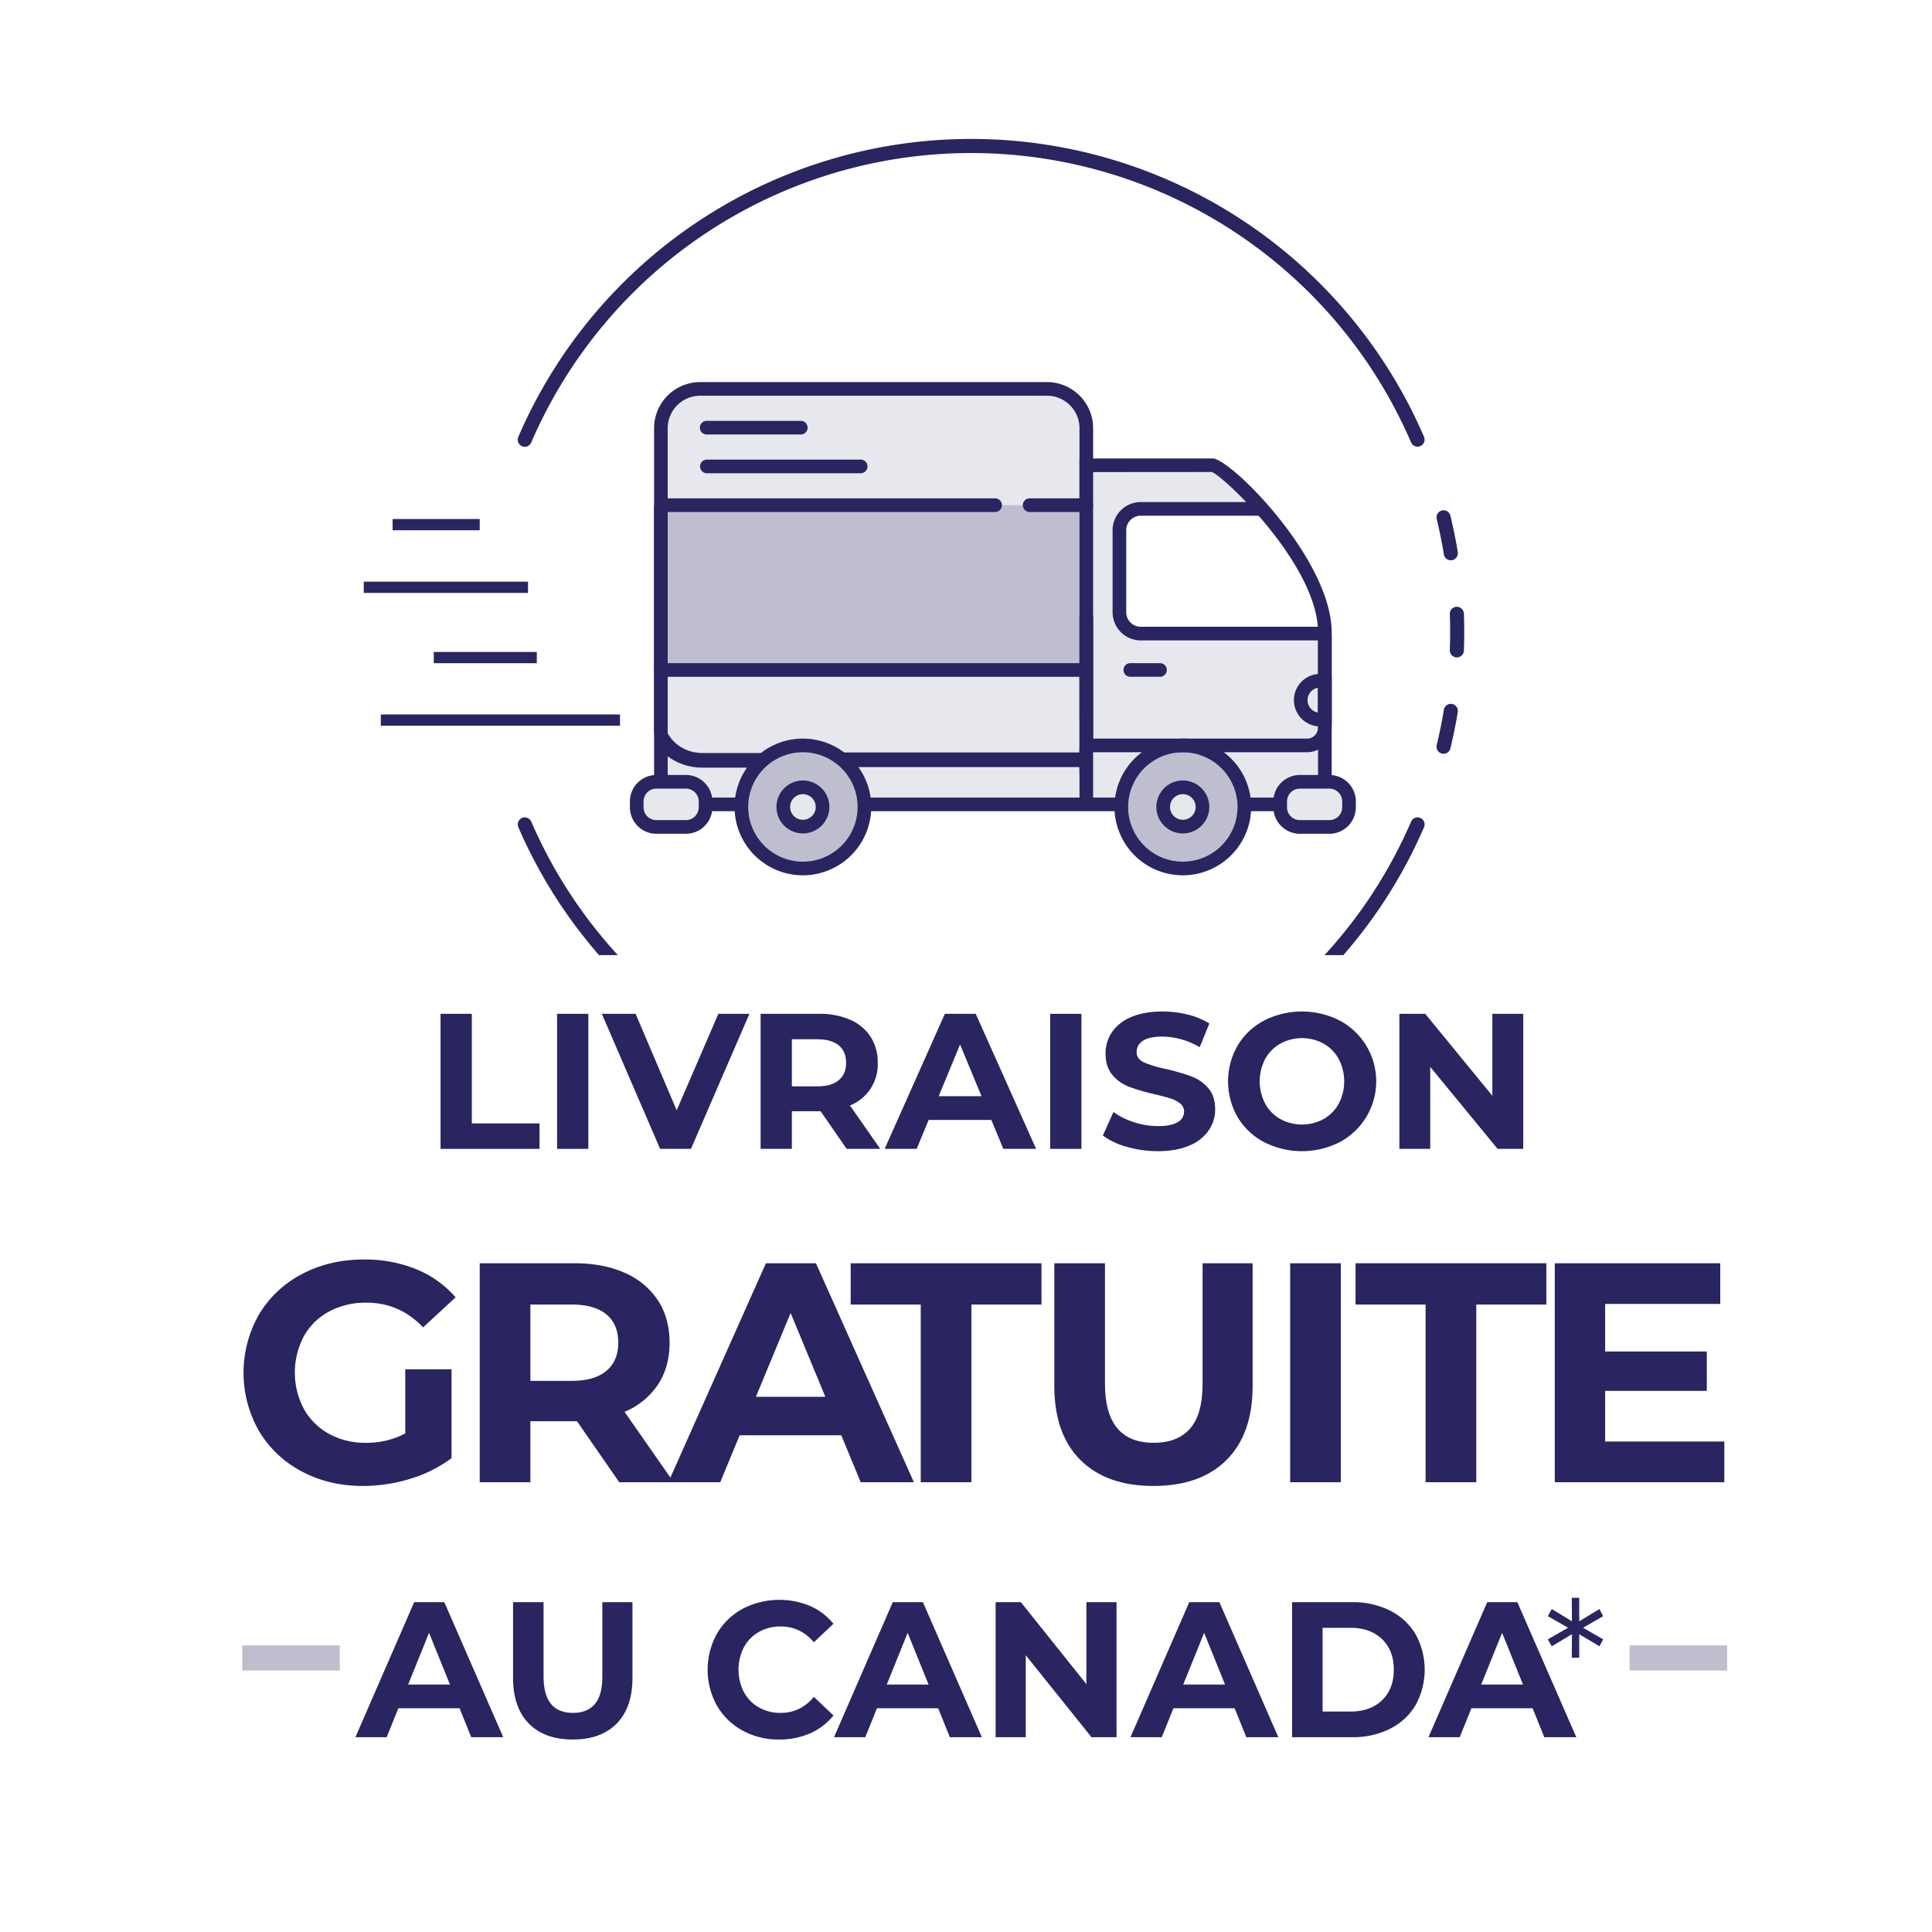 <?xml version="1.0" encoding="UTF-8"?> <svg xmlns="http://www.w3.org/2000/svg" width="1050" height="1050" viewBox="0 0 1050 1050"><path d="M770.41,242.749a3.826,3.826,0,0,1-3.516-2.316,260.363,260.363,0,0,0-478.156,0,3.829,3.829,0,1,1-7.031-3.032,268.015,268.015,0,0,1,492.218,0,3.828,3.828,0,0,1-2,5.032A3.769,3.769,0,0,1,770.41,242.749Z" fill="#282560"></path><path d="M784.543,409.654a4.006,4.006,0,0,1-.905-.105,3.84,3.84,0,0,1-2.821-4.632c1.529-6.311,2.839-12.762,3.889-19.173a3.829,3.829,0,0,1,7.559,1.235c-1.081,6.601-2.426,13.245-4.003,19.749A3.833,3.833,0,0,1,784.543,409.654Zm7.233-52.374c-.048,0-.097-.004-.145-.004a3.83,3.83,0,0,1-3.687-3.968q.185-4.891.185-9.822,0-4.891-.18-9.751a3.831,3.831,0,0,1,3.683-3.973,3.943,3.943,0,0,1,3.973,3.683q.185,5.003.189,10.046-.007,5.082-.193,10.099A3.834,3.834,0,0,1,791.776,357.28ZM788.489,304.51a3.831,3.831,0,0,1-3.775-3.217c-1.046-6.398-2.351-12.85-3.885-19.173a3.83,3.83,0,1,1,7.444-1.802c1.578,6.508,2.922,13.148,3.999,19.745a3.826,3.826,0,0,1-3.164,4.395A3.686,3.686,0,0,1,788.489,304.51Z" fill="#282560"></path><path d="M380.525,211.363H569.04a21.341,21.341,0,0,1,21.341,21.341V417.419a0,0,0,0,1,0,0H380.525a21.341,21.341,0,0,1-21.341-21.341V232.704a21.341,21.341,0,0,1,21.341-21.341Z" fill="#e7e7ee"></path><path d="M594.088,421.132h-213.561a25.082,25.082,0,0,1-25.049-25.058V232.703a25.076,25.076,0,0,1,25.049-25.044H569.039a25.076,25.076,0,0,1,25.049,25.044Zm-213.561-206.064a17.658,17.658,0,0,0-17.64,17.635V396.074a17.659,17.659,0,0,0,17.64,17.64H586.679V232.703a17.658,17.658,0,0,0-17.64-17.635Z" fill="#282560"></path><rect x="359.665" y="274.557" width="229.598" height="89.559" fill="#bebecf"></rect><path d="M608.376,332.751V288.153a11.619,11.619,0,0,1,11.586-11.585h65.891c-12.406-14.053-24.077-23.704-26.817-23.704H590.381v152.265H710.35a9.709,9.709,0,0,0,9.681-9.681V344.337H619.961A11.62,11.62,0,0,1,608.376,332.751Z" fill="#e7e7ee"></path><path d="M685.995,276.726l13.707,17.335A211.075,211.075,0,0,0,685.995,276.726Z" fill="#e7e7ee"></path><path d="M708.872,308.53l4.749,9.74,6.409,26.067v-.65C720.031,332.538,715.45,320.313,708.872,308.53Z" fill="#e7e7ee"></path><path d="M435.274,236.131H384.122a3.705,3.705,0,1,1,0-7.409h51.152a3.705,3.705,0,0,1,0,7.409Z" fill="#282560"></path><path d="M467.824,257.198H384.122a3.705,3.705,0,0,1,0-7.409h83.703a3.705,3.705,0,0,1,0,7.409Z" fill="#282560"></path><path d="M720.031,348.042H619.963a15.31,15.31,0,0,1-15.293-15.293v-44.596a15.309,15.309,0,0,1,15.293-15.289h65.909v7.409H619.963a7.89,7.89,0,0,0-7.884,7.879v44.596a7.894,7.894,0,0,0,7.884,7.884H720.031Z" fill="#282560"></path><path d="M720.031,422.689l-.001-0-.391-30.599c-6.167-18.804-55.99-1.577-76.79-1.577s-46.043-21.226-52.21-2.423L586.673,423.733c0-19.321.124-18.083.124-32.202,0-20.802-217.759-15.336-223.926,3.468l-.124,28.238.897,16.779h52.285a13.41,13.41,0,0,0,.583-3.294,19.868,19.868,0,0,1,39.709,0,13.41,13.41,0,0,0,.583,3.294H622.41a13.398,13.398,0,0,0,.582-3.294,19.869,19.869,0,0,1,39.713,0,13.399,13.399,0,0,0,.582,3.294H720.031Z" fill="#e7e7ee"></path><path d="M720.031,440.872H359.183a3.706,3.706,0,0,1-3.705-3.709v-73.046a3.705,3.705,0,0,1,7.409,0v69.337h353.439v-88.475a3.705,3.705,0,0,1,7.409,0v92.184A3.706,3.706,0,0,1,720.031,440.872Z" fill="#282560"></path><circle cx="436.366" cy="438.565" r="33.436" fill="#bebecf"></circle><path d="M436.368,475.712a37.147,37.147,0,1,1,37.138-37.151A37.186,37.186,0,0,1,436.368,475.712Zm0-66.876a29.729,29.729,0,1,0,29.729,29.725A29.761,29.761,0,0,0,436.368,408.836Z" fill="#282560"></path><circle cx="436.366" cy="438.565" r="10.67" fill="#e7e7ee"></circle><path d="M436.368,452.948a14.383,14.383,0,1,1,14.375-14.388A14.404,14.404,0,0,1,436.368,452.948Zm0-21.349a6.965,6.965,0,1,0,6.965,6.961A6.973,6.973,0,0,0,436.368,431.6Z" fill="#282560"></path><circle cx="642.848" cy="438.565" r="33.436" fill="#bebecf"></circle><path d="M642.85,475.712A37.147,37.147,0,1,1,679.988,438.561,37.186,37.186,0,0,1,642.85,475.712Zm0-66.876a29.729,29.729,0,1,0,29.729,29.725A29.761,29.761,0,0,0,642.85,408.836Z" fill="#282560"></path><circle cx="642.848" cy="438.565" r="10.67" fill="#e7e7ee"></circle><path d="M642.85,452.948a14.383,14.383,0,1,1,14.375-14.388A14.4,14.4,0,0,1,642.85,452.948Zm0-21.349a6.965,6.965,0,1,0,6.965,6.961A6.969,6.969,0,0,0,642.85,431.6Z" fill="#282560"></path><rect x="346.048" y="424.894" width="37.404" height="24.534" rx="10.67" fill="#e7e7ee"></rect><path d="M372.78,453.133h-16.062a14.392,14.392,0,0,1-14.375-14.379v-3.19a14.392,14.392,0,0,1,14.375-14.379h16.062a14.396,14.396,0,0,1,14.379,14.379v3.19A14.396,14.396,0,0,1,372.78,453.133Zm-16.062-24.53a6.969,6.969,0,0,0-6.965,6.961v3.19a6.969,6.969,0,0,0,6.965,6.961h16.062a6.973,6.973,0,0,0,6.97-6.961v-3.19a6.973,6.973,0,0,0-6.97-6.961Z" fill="#282560"></path><rect x="695.763" y="424.894" width="37.404" height="24.534" rx="10.67" fill="#e7e7ee"></rect><path d="M722.496,453.133h-16.062a14.392,14.392,0,0,1-14.375-14.379v-3.19a14.392,14.392,0,0,1,14.375-14.379h16.062a14.392,14.392,0,0,1,14.375,14.379v3.19A14.392,14.392,0,0,1,722.496,453.133Zm-16.062-24.53a6.969,6.969,0,0,0-6.965,6.961v3.19a6.969,6.969,0,0,0,6.965,6.961h16.062a6.969,6.969,0,0,0,6.965-6.961v-3.19a6.969,6.969,0,0,0-6.965-6.961Z" fill="#282560"></path><path d="M630.492,367.822H614.369a3.705,3.705,0,1,1,0-7.409h16.124a3.705,3.705,0,0,1,0,7.409Z" fill="#282560"></path><path d="M717.473,394.782a14.258,14.258,0,1,1,0-28.516,14.109,14.109,0,0,1,3.463.461l2.799.708v26.196l-2.821.694A14.082,14.082,0,0,1,717.473,394.782Zm-1.147-21.01a6.848,6.848,0,0,0,0,13.504Z" fill="#282560"></path><rect x="586.679" y="334.969" width="7.409" height="102.195" fill="#282560"></rect><rect x="358.546" y="360.413" width="231.838" height="7.409" fill="#282560"></rect><rect x="355.478" y="274.557" width="7.409" height="89.561" fill="#282560"></rect><path d="M540.892,278.261H359.666a3.705,3.705,0,1,1,0-7.409H540.892a3.705,3.705,0,0,1,0,7.409Z" fill="#282560"></path><path d="M590.384,278.261H559.534a3.705,3.705,0,0,1,0-7.409h30.85a3.705,3.705,0,0,1,0,7.409Z" fill="#282560"></path><rect x="213.371" y="282.073" width="47.342" height="6.117" fill="#282560"></rect><rect x="197.713" y="316.118" width="89.257" height="6.117" fill="#282560"></rect><rect x="235.743" y="354.324" width="55.995" height="6.117" fill="#282560"></rect><rect x="206.968" y="388.298" width="129.995" height="6.117" fill="#282560"></rect><path d="M325.552,519.09h10.236a259.478,259.478,0,0,1-47.047-72.549,3.83,3.83,0,0,0-7.031,3.041A266.778,266.778,0,0,0,325.552,519.09Z" fill="#282560"></path><path d="M730.085,519.09a266.765,266.765,0,0,0,43.842-69.508,3.83,3.83,0,0,0-7.031-3.041,259.477,259.477,0,0,1-47.047,72.549Z" fill="#282560"></path><path d="M710.35,408.836H586.679V249.161h72.356c9.738,0,64.701,54.932,64.701,94.526v51.763A13.398,13.398,0,0,1,710.35,408.836Zm-116.262-7.418H710.35a5.975,5.975,0,0,0,5.977-5.968V343.687c0-36.571-51.64-85.293-57.771-87.17l-64.468.048Z" fill="#282560"></path><path d="M415.565,409.239h-33.823c-11.518,0-20.892-8.476-20.892-18.901V389.224l-.211-1.134.211,21.281a31.201,31.201,0,0,0,20.892,7.816H409.263C408.843,417.903,416.462,408.339,415.565,409.239Z" fill="#282560"></path><path d="M586.675,406.274v2.662H457.832c-.59-.669-1.208-1.311-1.839-1.938l-.355,1.451,8.378,10.715.472-.004c-.342-.77-.7-1.531-1.086-2.275H586.675v1.225l1.964-.017v-11.787Z" fill="#282560"></path><path d="M239.436,550.988h16.985v59.555h36.802v13.84H239.436Z" fill="#282560"></path><path d="M302.764,550.988h16.985v73.395H302.764Z" fill="#282560"></path><path d="M407.298,550.988l-31.77,73.395H358.753l-31.664-73.395h18.349l22.333,52.425,22.647-52.425Z" fill="#282560"></path><path d="M460.141,624.383,445.987,603.937H430.364v20.446H413.379v-73.395h31.77a40.787,40.787,0,0,1,16.933,3.25,25.172,25.172,0,0,1,11.062,9.227,25.429,25.429,0,0,1,3.879,14.155,23.907,23.907,0,0,1-15.099,23.172l16.462,23.591Zm-4.299-56.252q-3.986-3.303-11.639-3.303H430.364v25.583h13.84q7.652,0,11.639-3.355,3.984-3.354,3.984-9.437Q459.827,571.434,455.842,568.131Z" fill="#282560"></path><path d="M538.778,608.655H504.701l-6.5,15.727H480.796l32.713-73.395h16.776l32.817,73.395H545.278Zm-5.348-12.897-11.639-28.1L510.153,595.759Z" fill="#282560"></path><path d="M570.756,550.988h16.985v73.395H570.756Z" fill="#282560"></path><path d="M612.432,623.282a39.451,39.451,0,0,1-13.054-6.134l5.767-12.792a39.103,39.103,0,0,0,11.219,5.557,42.096,42.096,0,0,0,13.002,2.097q7.233,0,10.694-2.149a6.492,6.492,0,0,0,3.46-5.714,5.463,5.463,0,0,0-2.045-4.351,15.52,15.52,0,0,0-5.242-2.779q-3.199-1.047-8.65-2.307a119.228,119.228,0,0,1-13.735-3.984A22.303,22.303,0,0,1,604.673,584.33q-3.829-4.404-3.827-11.743a20.431,20.431,0,0,1,3.46-11.586,23.277,23.277,0,0,1,10.433-8.231q6.971-3.04,17.038-3.041a56.48,56.48,0,0,1,13.735,1.678,40.606,40.606,0,0,1,11.743,4.823l-5.242,12.897A40.941,40.941,0,0,0,631.673,563.36q-7.132,0-10.538,2.307a7.04,7.04,0,0,0-3.407,6.081q0,3.775,3.932,5.609a61.628,61.628,0,0,0,12.006,3.617,119.931,119.931,0,0,1,13.734,3.984,22.756,22.756,0,0,1,9.175,6.291q3.826,4.3,3.827,11.638a20.048,20.048,0,0,1-3.513,11.481,23.604,23.604,0,0,1-10.537,8.231q-7.025,3.04-17.091,3.041A60.037,60.037,0,0,1,612.432,623.282Z" fill="#282560"></path><path d="M686.979,620.713a36.563,36.563,0,0,1-14.364-13.578,39.036,39.036,0,0,1,0-38.899,36.575,36.575,0,0,1,14.364-13.578,45.423,45.423,0,0,1,41.153,0,37.434,37.434,0,0,1,0,66.055,45.423,45.423,0,0,1-41.153,0Zm32.346-12.53a21.445,21.445,0,0,0,8.231-8.336,26.253,26.253,0,0,0,0-24.325,21.445,21.445,0,0,0-8.231-8.336,24.568,24.568,0,0,0-23.486,0,21.436,21.436,0,0,0-8.23,8.336,26.246,26.246,0,0,0,0,24.325,21.436,21.436,0,0,0,8.23,8.336,24.568,24.568,0,0,0,23.486,0Z" fill="#282560"></path><path d="M827.844,550.988v73.395H813.899l-36.593-44.561v44.561h-16.775v-73.395h14.05L811.068,595.549V550.988Z" fill="#282560"></path><path d="M249.763,928.409H216.494l-6.347,15.728H193.154l31.938-73.395h16.379l32.041,73.395H256.11Zm-5.221-12.896-11.363-28.1-11.362,28.1Z" fill="#282560"></path><path d="M287.382,936.692q-8.549-8.702-8.548-24.849v-41.101h16.583v40.472q0,19.713,15.97,19.712,7.778,0,11.875-4.771,4.093-4.77,4.094-14.941V870.741H343.735v41.101q0,16.148-8.547,24.849-8.549,8.704-23.903,8.703Q295.93,945.394,287.382,936.692Z" fill="#282560"></path><path d="M403.567,940.519a35.907,35.907,0,0,1-13.922-13.526,40.27,40.27,0,0,1,0-39.109,35.907,35.907,0,0,1,13.922-13.526,43.471,43.471,0,0,1,36.75-1.52,33.828,33.828,0,0,1,12.643,9.646l-10.646,10.066q-7.269-8.596-18.017-8.598a23.469,23.469,0,0,0-11.874,2.988,21.002,21.002,0,0,0-8.139,8.336,26.815,26.815,0,0,0,0,24.325,21.002,21.002,0,0,0,8.139,8.336,23.469,23.469,0,0,0,11.874,2.988q10.749,0,18.017-8.703l10.646,10.066a33.273,33.273,0,0,1-12.693,9.751,41.282,41.282,0,0,1-16.891,3.355A40.371,40.371,0,0,1,403.567,940.519Z" fill="#282560"></path><path d="M509.875,928.409H476.606l-6.348,15.728H453.266l31.938-73.395h16.379l32.04,73.395H516.221Zm-5.221-12.896-11.362-28.1-11.363,28.1Z" fill="#282560"></path><path d="M606.815,870.741v73.395H593.201l-35.726-44.561v44.561H541.096v-73.395h13.717l35.624,44.561V870.741Z" fill="#282560"></path><path d="M671,928.409H637.731l-6.348,15.728H614.391l31.938-73.395h16.378l32.041,73.395H677.346Zm-5.221-12.896-11.362-28.1-11.363,28.1Z" fill="#282560"></path><path d="M702.221,870.741h32.553a44.85,44.85,0,0,1,20.627,4.561,33.658,33.658,0,0,1,13.922,12.844,39.966,39.966,0,0,1,0,38.585A33.647,33.647,0,0,1,755.401,939.575a44.85,44.85,0,0,1-20.627,4.561H702.221Zm31.733,59.45q10.749,0,17.146-6.134,6.397-6.134,6.397-16.619,0-10.483-6.397-16.619-6.398-6.134-17.146-6.134H718.804V930.191Z" fill="#282560"></path><path d="M832.943,928.409H799.674l-6.348,15.728H776.335l31.938-73.395H824.651l32.041,73.395H839.29Zm-5.221-12.896L816.36,887.412l-11.363,28.1Z" fill="#282560"></path><path d="M860.378,884.646l10.896,6.3-2.021,3.78-10.983-6.57v12.78h-4.042l.088-12.78-10.984,6.57-2.108-3.78,10.983-6.3-10.983-6.3,2.108-3.87,10.984,6.66-.088-12.78h4.042v12.78l10.983-6.66,2.021,3.87Z" fill="#282560"></path><rect x="885.667" y="894.252" width="52.998" height="13.623" fill="#bebecf"></rect><rect x="131.667" y="894.252" width="52.998" height="13.623" fill="#bebecf"></rect><path d="M220.251,744.181h25.159v48.28a71.844,71.844,0,0,1-22.439,11.22,87.158,87.158,0,0,1-25.67,3.91q-18.532,0-33.32-7.905A58.846,58.846,0,0,1,140.775,777.756a63.934,63.934,0,0,1,0-63.41,58.56,58.56,0,0,1,23.375-21.93q14.957-7.905,33.66-7.905a73.694,73.694,0,0,1,28.39,5.27,56.267,56.267,0,0,1,21.42,15.3L229.94,721.401q-12.75-13.427-30.77-13.43a42.01,42.01,0,0,0-20.23,4.76A34.135,34.135,0,0,0,165.171,726.161a42.24,42.24,0,0,0,0,39.61,34.845,34.845,0,0,0,13.685,13.515,40.558,40.558,0,0,0,19.975,4.845,44.649,44.649,0,0,0,21.421-5.1Z" fill="#282560"></path><path d="M336.53,805.551l-22.95-33.15H288.25v33.15h-27.54v-119H312.219q15.81,0,27.455,5.27A40.811,40.811,0,0,1,357.61,706.781q6.287,9.69,6.289,22.95,0,13.26-6.375,22.865a40.398,40.398,0,0,1-18.104,14.705L366.11,805.551Zm-6.971-91.205q-6.463-5.355-18.87-5.355H288.25v41.48h22.439q12.409,0,18.87-5.44,6.459-5.439,6.46-15.3Q336.019,719.702,329.559,714.346Z" fill="#282560"></path><path d="M457.227,780.051h-55.25l-10.54,25.5H363.217l53.039-119h27.2l53.21,119H467.767Zm-8.67-20.91-18.87-45.56L410.817,759.141Z" fill="#282560"></path><path d="M500.406,708.991H462.326V686.551H566.026V708.991H527.946V805.551h-27.54Z" fill="#282560"></path><path d="M587.19,793.481q-14.197-14.109-14.195-40.29v-66.64h27.54v65.62q0,31.963,26.52,31.96,12.918,0,19.721-7.735,6.797-7.734,6.8-24.225v-65.62h27.2v66.64q0,26.181-14.195,40.29-14.196,14.112-39.695,14.11Q601.384,807.591,587.19,793.481Z" fill="#282560"></path><path d="M701.174,686.551h27.539v119H701.174Z" fill="#282560"></path><path d="M774.782,708.991H736.702V686.551H840.401V708.991h-38.079V805.551h-27.54Z" fill="#282560"></path><path d="M937.132,783.451v22.1H844.991v-119h89.93v22.1H872.361v25.84h55.25v21.42h-55.25v27.54Z" fill="#282560"></path></svg> 